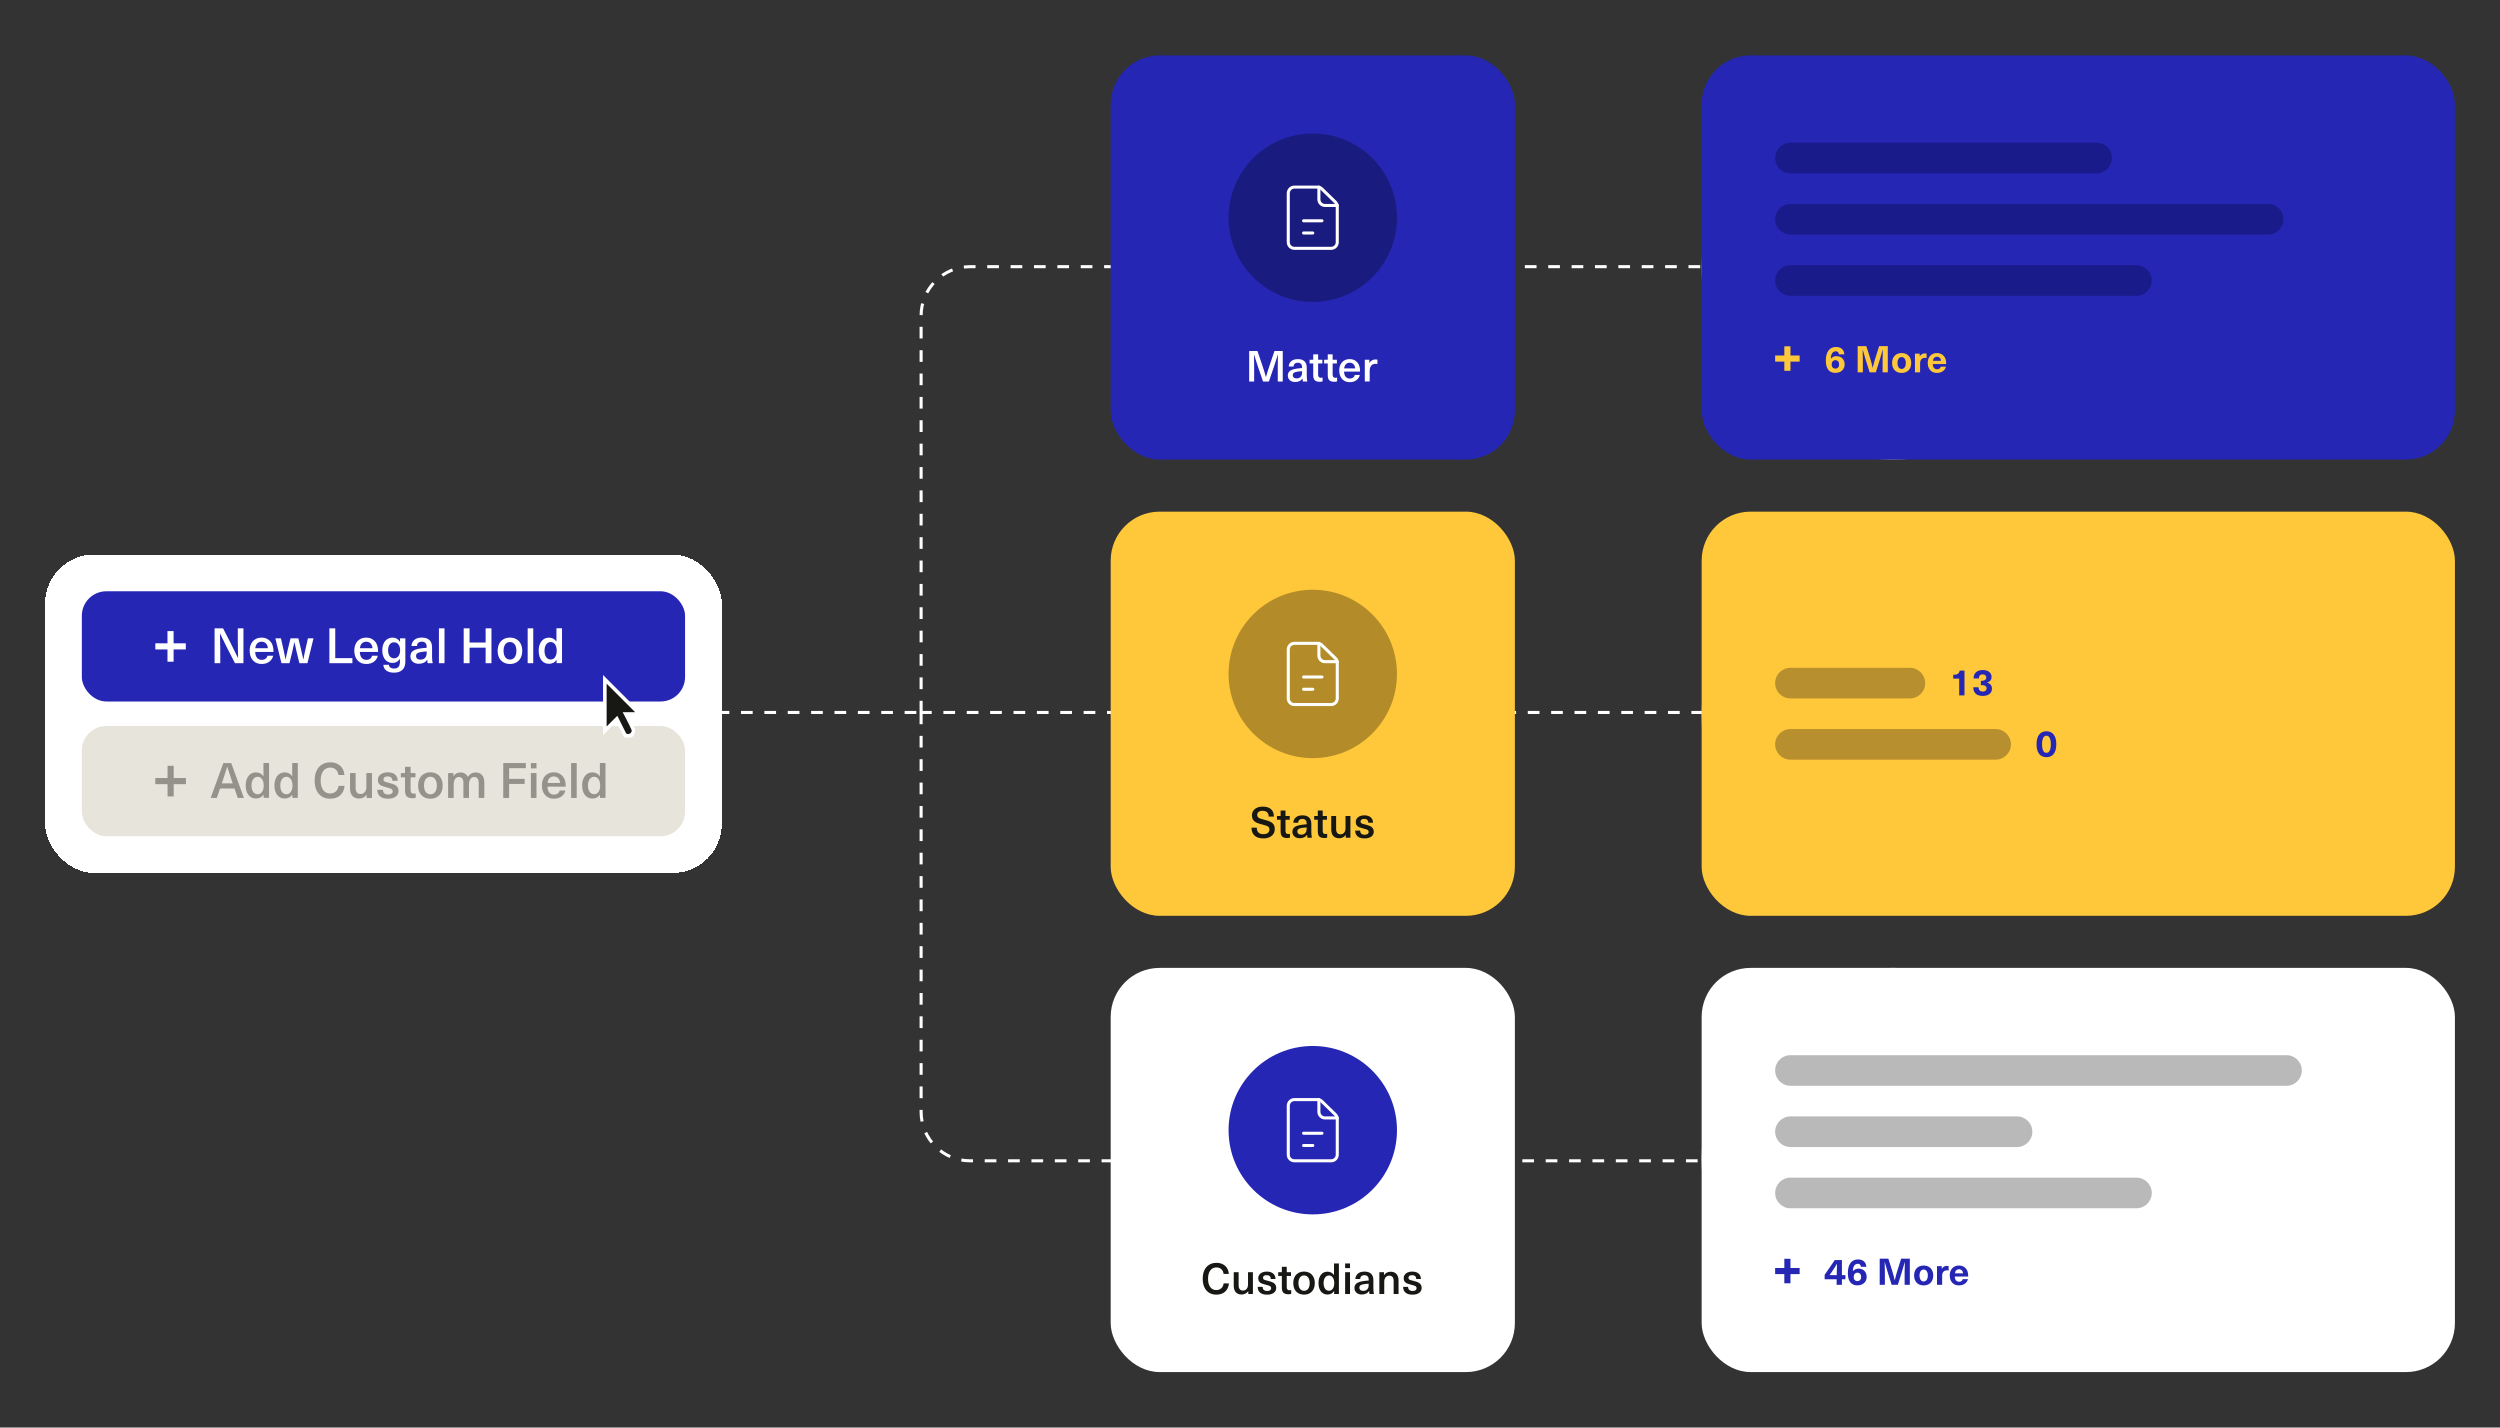 <?xml version="1.0" encoding="UTF-8"?>
<svg id="a" data-name="Layer_1" xmlns="http://www.w3.org/2000/svg" viewBox="0 0 1200 685.21">
  <rect x="0" y="0" width="1200" height="685.21" fill="#333333" stroke="none"/>
  <defs>
    <style>
      .b {
        stroke: #ffc83a;
      }

      .b, .c, .d, .e, .f, .g {
        fill: none;
      }

      .b, .c, .e, .f {
        stroke-width: 2.94px;
      }

      .h, .i, .j {
        fill: #171713;
      }

      .k, .i, .l {
        fill-rule: evenodd;
      }

      .k, .m {
        fill: #fff;
      }

      .c {
        stroke: #2526b3;
      }

      .n {
        fill: #4d3a20;
      }

      .n, .o, .p, .j {
        opacity: .4;
      }

      .n, .o, .j {
        isolation: isolate;
      }

      .l {
        fill: #cac6bc;
      }

      .q {
        fill: #e7e4db;
      }

      .d {
        stroke-linecap: round;
        stroke-linejoin: round;
      }

      .d, .e, .g {
        stroke: #fff;
      }

      .d, .g {
        stroke-width: 1.47px;
      }

      .r {
        fill: #ffc83a;
      }

      .f {
        stroke: #171713;
      }

      .o {
        fill: #0a0b4e;
      }

      .s {
        opacity: .6;
      }

      .t {
        opacity: .3;
      }

      .u {
        fill: #8b8b8b;
      }

      .v {
        fill: #2526b3;
      }

      .g {
        stroke-dasharray: 5.61 5.61;
      }
    </style>
  </defs>
  <path class="g" d="M333.24,341.99h108.9M862.36,341.99h-420.22M442.13,341.99v-190.46c0-12.99,10.53-23.52,23.52-23.52h396.71M442.13,341.99v191.68c0,12.99,10.53,23.52,23.52,23.52h396.71"/>
  <rect class="v" x="533.13" y="26.6" width="194.01" height="194.01" rx="23.52" ry="23.52"/>
  <path class="t" d="M630.13,64.08h0c22.32,0,40.42,18.1,40.42,40.42h0c0,22.32-18.1,40.42-40.42,40.42h0c-22.32,0-40.42-18.1-40.42-40.42h0c0-22.32,18.1-40.42,40.42-40.42h0Z"/>
  <path class="d" d="M618.37,92.74v23.52c0,.78.31,1.53.86,2.08s1.3.86,2.08.86h17.64c.78,0,1.53-.31,2.08-.86s.86-1.3.86-2.08v-17.13c0-.39-.08-.78-.23-1.14-.15-.36-.37-.69-.65-.96l-6.53-6.38c-.55-.54-1.29-.84-2.05-.84h-11.11c-.78,0-1.53.31-2.08.86s-.86,1.3-.86,2.08h-.01Z"/>
  <path class="d" d="M625.72,105.97h8.82"/>
  <path class="d" d="M625.72,111.84h4.41"/>
  <path class="d" d="M633.07,89.8v5.88c0,.78.31,1.53.86,2.08s1.3.86,2.08.86h5.88"/>
  <path class="m" d="M613.33,183.13v-7.37c0-2.06.03-3.91.08-5.56h-.04c-.48,1.6-1.07,3.44-1.77,5.51l-2.53,7.41h-2.82l-2.53-7.41c-.7-2.07-1.29-3.91-1.77-5.51h-.04c.05,1.65.08,3.5.08,5.56v7.37h-2.39v-14.65h3.97l2.37,6.98c.65,1.88,1.21,3.72,1.69,5.51h.04c.54-1.91,1.1-3.75,1.71-5.51l2.37-6.98h3.97v14.65h-2.39,0ZM622.94,172.37c1.4,0,2.46.34,3.19,1.03.74.69,1.11,1.71,1.11,3.07v3.91c0,1.13.09,2.04.27,2.76h-2.12c-.1-.42-.14-.91-.14-1.46h-.04c-.77,1.13-1.94,1.69-3.52,1.69-1.07,0-1.93-.29-2.57-.86-.65-.59-.97-1.34-.97-2.24s.3-1.6.91-2.14c.62-.53,1.65-.92,3.11-1.15.88-.15,1.82-.25,2.82-.31v-.41c0-.74-.19-1.28-.56-1.63-.36-.36-.85-.53-1.48-.53s-1.13.16-1.48.49c-.36.33-.55.78-.58,1.34h-2.3c.05-1.04.45-1.89,1.19-2.55.75-.66,1.81-.99,3.17-.99v-.02ZM624.98,178.17c-.89.06-1.69.14-2.41.27-.76.12-1.29.31-1.6.56-.3.25-.45.61-.45,1.09s.16.84.47,1.13c.33.27.79.41,1.38.41.37,0,.72-.05,1.05-.16.33-.12.61-.3.84-.53.27-.29.46-.59.56-.91.11-.33.16-.77.16-1.34v-.51h0ZM634.12,181.34c.3,0,.54-.03.72-.1v1.83c-.42.12-.86.19-1.32.19-1.11,0-1.92-.25-2.43-.74-.49-.51-.74-1.33-.74-2.47v-5.58h-1.75v-1.79h1.75v-2.61h2.35v2.61h2.04v1.79h-2.04v5.23c0,.59.11,1.02.33,1.28.22.25.58.37,1.09.37h0ZM641.09,181.34c.3,0,.54-.03.72-.1v1.83c-.42.12-.86.19-1.32.19-1.11,0-1.92-.25-2.43-.74-.49-.51-.74-1.33-.74-2.47v-5.58h-1.75v-1.79h1.75v-2.61h2.35v2.61h2.04v1.79h-2.04v5.23c0,.59.11,1.02.33,1.28.22.25.58.37,1.09.37h0ZM647.89,181.71c.66,0,1.19-.16,1.61-.47.43-.31.69-.73.8-1.26h2.41c-.21.99-.73,1.81-1.58,2.47-.85.66-1.93.99-3.23.99-1.04,0-1.95-.23-2.72-.7-.75-.48-1.34-1.14-1.75-2-.4-.85-.6-1.84-.6-2.96,0-1.03.2-1.95.6-2.78.4-.82.97-1.47,1.73-1.93.77-.47,1.67-.7,2.7-.7,1.18,0,2.18.32,3,.97.84.63,1.4,1.5,1.69,2.59.19.62.29,1.43.29,2.45h-7.68c.04,1.13.31,1.96.8,2.51.51.55,1.15.82,1.93.82h0ZM647.85,174.1c-.73,0-1.33.23-1.81.7-.47.47-.75,1.15-.84,2.04h5.29c-.08-.89-.36-1.57-.84-2.04-.47-.47-1.06-.7-1.79-.7h0ZM660.31,172.53c.27,0,.56.04.86.1v2.08c-.26-.05-.53-.08-.82-.08-.93,0-1.65.3-2.16.88-.49.58-.74,1.41-.74,2.49v5.12h-2.35v-10.45h2.18v1.54h.04c.7-1.12,1.69-1.69,2.98-1.69h.01Z"/>
  <rect class="r" x="533.13" y="245.59" width="194.01" height="194.01" rx="23.52" ry="23.52"/>
  <path class="t" d="M630.13,283.07h0c22.32,0,40.42,18.1,40.42,40.42h0c0,22.32-18.1,40.42-40.42,40.42h0c-22.32,0-40.42-18.1-40.42-40.42h0c0-22.32,18.1-40.42,40.42-40.42Z"/>
  <path class="d" d="M618.37,311.73v23.52c0,.78.31,1.53.86,2.08s1.3.86,2.08.86h17.64c.78,0,1.53-.31,2.08-.86s.86-1.3.86-2.08v-17.13c0-.39-.08-.78-.23-1.14-.15-.36-.37-.69-.65-.96l-6.53-6.38c-.55-.54-1.29-.84-2.05-.84h-11.11c-.78,0-1.53.31-2.08.86s-.86,1.3-.86,2.08h-.01Z"/>
  <path class="d" d="M625.72,324.96h8.82"/>
  <path class="d" d="M625.72,330.84h4.41"/>
  <path class="d" d="M633.07,308.79v5.88c0,.78.31,1.53.86,2.08s1.3.86,2.08.86h5.88"/>
  <path class="h" d="M606.07,387.17c1.77,0,3.11.41,4.01,1.23.92.81,1.38,2,1.38,3.58h-2.49c0-.92-.25-1.61-.76-2.08-.51-.48-1.23-.72-2.18-.72-.8,0-1.43.18-1.89.53-.45.34-.68.82-.68,1.42,0,.44.11.8.33,1.07.23.26.58.49,1.03.68.47.18,1.13.37,2,.58,1.12.27,2.03.56,2.72.86.7.29,1.26.72,1.69,1.3.44.58.66,1.35.66,2.33,0,.89-.23,1.68-.68,2.37-.45.67-1.1,1.19-1.93,1.56-.82.37-1.78.56-2.86.56-1.8,0-3.2-.44-4.2-1.32-1-.89-1.5-2.17-1.5-3.83h2.53c0,1.03.27,1.8.82,2.33.55.52,1.34.78,2.37.78.91,0,1.61-.2,2.12-.6.52-.4.78-.94.78-1.63,0-.48-.12-.86-.35-1.13s-.57-.49-1.01-.66c-.42-.16-1.08-.36-1.95-.58-1.15-.29-2.07-.58-2.76-.86-.69-.29-1.25-.71-1.69-1.28-.42-.58-.64-1.34-.64-2.3,0-.82.21-1.55.64-2.18.42-.64,1.02-1.14,1.79-1.48.78-.36,1.69-.54,2.72-.54h-.02ZM618.46,400.34c.3,0,.54-.03.72-.1v1.83c-.43.12-.86.19-1.32.19-1.11,0-1.92-.25-2.43-.74-.49-.51-.74-1.33-.74-2.47v-5.58h-1.75v-1.79h1.75v-2.61h2.35v2.61h2.04v1.79h-2.04v5.23c0,.59.11,1.02.33,1.28.22.25.58.37,1.09.37h0ZM625.14,391.36c1.4,0,2.46.34,3.19,1.03.74.69,1.11,1.71,1.11,3.07v3.91c0,1.13.09,2.04.27,2.76h-2.12c-.1-.42-.14-.91-.14-1.46h-.04c-.77,1.13-1.94,1.69-3.52,1.69-1.07,0-1.93-.29-2.57-.86-.65-.59-.97-1.34-.97-2.24s.3-1.61.91-2.14c.62-.53,1.65-.92,3.11-1.15.88-.15,1.82-.25,2.82-.31v-.41c0-.74-.19-1.28-.56-1.63-.36-.36-.85-.54-1.48-.54s-1.13.16-1.48.49c-.36.33-.55.78-.58,1.34h-2.3c.05-1.04.45-1.89,1.19-2.55.75-.66,1.81-.99,3.17-.99h-.01ZM627.18,397.17c-.89.06-1.69.14-2.41.27-.76.12-1.29.31-1.6.56-.3.25-.45.61-.45,1.09s.16.84.47,1.13c.33.27.79.41,1.38.41.37,0,.72-.05,1.05-.16.33-.12.61-.3.84-.54.27-.29.46-.59.56-.91.11-.33.16-.77.16-1.34v-.51h0ZM636.32,400.34c.3,0,.54-.03.72-.1v1.83c-.42.12-.86.19-1.32.19-1.11,0-1.92-.25-2.43-.74-.49-.51-.74-1.33-.74-2.47v-5.58h-1.75v-1.79h1.75v-2.61h2.35v2.61h2.04v1.79h-2.04v5.23c0,.59.11,1.02.33,1.28.22.25.58.37,1.09.37h0ZM642.8,402.37c-1.21,0-2.15-.36-2.82-1.09-.66-.73-.99-1.8-.99-3.21v-6.4h2.35v6.19c0,1.74.71,2.61,2.12,2.61.7,0,1.27-.26,1.71-.78.45-.52.68-1.26.68-2.22v-5.8h2.35v10.45h-2.22v-1.36h-.04c-.34.49-.78.88-1.32,1.17s-1.14.43-1.81.43h-.01ZM654.8,391.36c1.34,0,2.38.31,3.11.93.74.6,1.12,1.48,1.13,2.63h-2.26c0-.62-.17-1.08-.51-1.38-.34-.31-.84-.47-1.48-.47-.55,0-.97.11-1.28.33-.3.22-.45.52-.45.91,0,.29.07.52.23.7.16.16.4.3.7.41.3.1.78.23,1.44.39.91.23,1.61.45,2.1.66.51.19.94.51,1.3.97.37.44.56,1.04.56,1.81,0,.96-.4,1.74-1.19,2.33-.8.58-1.86.86-3.19.86-1.43,0-2.54-.31-3.33-.95-.78-.64-1.18-1.58-1.19-2.8h2.39c0,.65.19,1.14.56,1.48.38.34.93.51,1.63.51.59,0,1.05-.12,1.38-.35.34-.23.51-.55.51-.95,0-.34-.09-.61-.27-.8-.18-.21-.44-.36-.78-.47-.33-.12-.86-.27-1.58-.45-.81-.21-1.45-.4-1.91-.58-.45-.18-.84-.47-1.17-.88s-.49-.98-.49-1.71c0-.62.17-1.16.51-1.63.34-.48.82-.85,1.44-1.11s1.33-.39,2.14-.39h-.05Z"/>
  <rect class="m" x="533.13" y="464.59" width="194.01" height="194.01" rx="23.52" ry="23.52"/>
  <path class="v" d="M630.13,502.07h0c22.32,0,40.42,18.1,40.42,40.42h0c0,22.32-18.1,40.42-40.42,40.42h0c-22.32,0-40.42-18.1-40.42-40.42h0c0-22.32,18.1-40.42,40.42-40.42Z"/>
  <path class="d" d="M618.37,530.73v23.52c0,.78.31,1.53.86,2.08s1.3.86,2.08.86h17.64c.78,0,1.53-.31,2.08-.86s.86-1.3.86-2.08v-17.13c0-.39-.08-.78-.23-1.14-.15-.36-.37-.69-.65-.96l-6.53-6.38c-.55-.54-1.29-.84-2.05-.84h-11.11c-.78,0-1.53.31-2.08.86s-.86,1.3-.86,2.08h-.01Z"/>
  <path class="d" d="M625.72,543.96h8.82"/>
  <path class="d" d="M625.72,549.84h4.41"/>
  <path class="d" d="M633.07,527.79v5.88c0,.78.31,1.53.86,2.08s1.3.86,2.08.86h5.88"/>
  <path class="h" d="M583.87,606.16c1.17,0,2.19.23,3.07.68.89.45,1.58,1.08,2.06,1.89.49.8.77,1.72.82,2.76h-2.49c-.11-.97-.47-1.73-1.09-2.28-.6-.56-1.39-.84-2.37-.84-1.25,0-2.23.49-2.94,1.46-.71.96-1.07,2.28-1.07,3.97s.35,3.02,1.05,3.99c.71.96,1.68,1.44,2.9,1.44.97,0,1.77-.28,2.39-.84.63-.56,1.02-1.34,1.15-2.35h2.53c-.15,1.69-.76,3.01-1.83,3.97-1.07.95-2.48,1.42-4.24,1.42-1.33,0-2.49-.31-3.48-.93-.97-.62-1.72-1.49-2.24-2.63-.52-1.15-.78-2.51-.78-4.07s.26-2.91.78-4.05c.53-1.15,1.3-2.04,2.28-2.65s2.15-.93,3.5-.93h0ZM596,621.37c-1.21,0-2.15-.36-2.82-1.09-.66-.73-.99-1.8-.99-3.21v-6.4h2.35v6.19c0,1.74.71,2.61,2.12,2.61.7,0,1.27-.26,1.71-.78.45-.52.68-1.26.68-2.22v-5.8h2.35v10.45h-2.22v-1.36h-.04c-.34.49-.78.88-1.32,1.17-.53.29-1.14.43-1.81.43h-.01ZM607.99,610.36c1.34,0,2.38.31,3.11.93.74.6,1.12,1.48,1.13,2.63h-2.26c0-.62-.17-1.08-.51-1.38-.34-.31-.84-.47-1.48-.47-.55,0-.97.11-1.28.33-.3.22-.45.52-.45.91,0,.29.07.52.23.7.16.16.4.3.7.41.3.1.78.23,1.44.39.91.23,1.61.45,2.1.66.51.19.94.51,1.3.97.37.44.56,1.04.56,1.81,0,.96-.4,1.74-1.19,2.33-.8.58-1.86.86-3.19.86-1.43,0-2.54-.31-3.33-.95-.78-.64-1.18-1.58-1.19-2.8h2.39c0,.65.19,1.14.56,1.48.38.34.93.51,1.63.51.59,0,1.05-.12,1.38-.35.34-.23.51-.55.51-.95,0-.34-.09-.61-.27-.8-.18-.21-.44-.36-.78-.47-.33-.12-.86-.27-1.58-.45-.81-.21-1.45-.4-1.91-.58-.45-.18-.84-.47-1.17-.88s-.49-.98-.49-1.71c0-.62.17-1.16.51-1.63.34-.48.82-.85,1.44-1.11s1.33-.39,2.14-.39h-.05ZM619.06,619.33c.3,0,.54-.03.72-.1v1.83c-.42.12-.86.19-1.32.19-1.11,0-1.92-.25-2.43-.74-.49-.51-.74-1.33-.74-2.47v-5.58h-1.75v-1.79h1.75v-2.61h2.35v2.61h2.04v1.79h-2.04v5.23c0,.59.11,1.02.33,1.28.22.25.58.37,1.09.37h0ZM625.95,610.36c1.04,0,1.95.23,2.72.68.78.45,1.38,1.1,1.79,1.93.43.82.64,1.8.64,2.92s-.21,2.11-.64,2.94c-.41.82-1.01,1.46-1.79,1.91-.77.45-1.67.68-2.72.68s-1.95-.23-2.74-.68c-.78-.45-1.38-1.09-1.81-1.91-.41-.84-.62-1.82-.62-2.94s.21-2.1.62-2.92c.43-.84,1.03-1.48,1.81-1.93.78-.45,1.69-.68,2.74-.68ZM625.95,612.21c-.84,0-1.49.33-1.98.99-.48.66-.72,1.56-.72,2.7s.24,2.04.72,2.7c.48.66,1.14.99,1.98.99s1.5-.33,1.98-.99.72-1.56.72-2.7-.24-2.04-.72-2.7c-.48-.66-1.14-.99-1.98-.99ZM640.38,621.12v-1.44h-.04c-.3.54-.73.95-1.3,1.26-.55.29-1.15.43-1.81.43-.88,0-1.65-.22-2.3-.66-.66-.45-1.17-1.09-1.52-1.91-.36-.84-.54-1.8-.54-2.9s.18-2.06.54-2.88c.36-.84.86-1.48,1.5-1.93.66-.45,1.43-.68,2.3-.68.66,0,1.26.14,1.79.43.55.29.97.69,1.28,1.19h.04v-5.56h2.35v14.65h-2.29ZM637.91,612.23c-.8,0-1.43.34-1.89,1.01-.47.66-.7,1.54-.7,2.65s.23,2,.7,2.68c.47.66,1.1.99,1.89.99s1.38-.33,1.83-.99c.47-.66.7-1.55.7-2.68s-.23-2.03-.7-2.68c-.45-.66-1.06-.99-1.83-.99h0ZM645.66,621.12v-10.45h2.35v10.45h-2.35ZM645.66,608.71v-2.24h2.35v2.24h-2.35ZM654.92,610.36c1.4,0,2.46.34,3.19,1.03.74.69,1.11,1.71,1.11,3.07v3.91c0,1.13.09,2.04.27,2.76h-2.12c-.1-.42-.14-.91-.14-1.46h-.04c-.77,1.13-1.94,1.69-3.52,1.69-1.07,0-1.93-.29-2.57-.86-.65-.59-.97-1.34-.97-2.24s.3-1.61.91-2.14c.62-.53,1.65-.92,3.11-1.15.88-.15,1.82-.25,2.82-.31v-.41c0-.74-.19-1.28-.56-1.63-.36-.36-.85-.54-1.48-.54s-1.13.16-1.48.49c-.36.33-.55.78-.58,1.34h-2.3c.05-1.04.45-1.89,1.19-2.55.75-.66,1.81-.99,3.17-.99h-.01ZM656.96,616.16c-.89.06-1.69.14-2.41.27-.76.12-1.29.31-1.61.56-.3.25-.45.61-.45,1.09s.16.84.47,1.13c.33.27.79.41,1.38.41.37,0,.72-.05,1.05-.16.33-.12.61-.3.84-.54.27-.29.46-.59.56-.91.11-.33.16-.77.16-1.34v-.51h.01ZM667.49,610.42c1.21,0,2.14.36,2.8,1.09.67.73,1.01,1.8,1.01,3.21v6.4h-2.35v-6.19c0-1.74-.71-2.61-2.12-2.61-.7,0-1.28.26-1.73.78-.44.52-.66,1.26-.66,2.22v5.8h-2.35v-10.45h2.22v1.36h.04c.34-.49.78-.88,1.32-1.17s1.14-.43,1.81-.43h0ZM677.8,610.36c1.34,0,2.38.31,3.11.93.74.6,1.12,1.48,1.13,2.63h-2.26c0-.62-.17-1.08-.51-1.38-.34-.31-.84-.47-1.48-.47-.55,0-.97.11-1.28.33-.3.22-.45.52-.45.91,0,.29.07.52.23.7.16.16.4.3.7.41.3.1.78.23,1.44.39.91.23,1.61.45,2.1.66.51.19.94.51,1.3.97.37.44.56,1.04.56,1.81,0,.96-.4,1.74-1.19,2.33-.8.58-1.86.86-3.19.86-1.43,0-2.54-.31-3.33-.95-.78-.64-1.18-1.58-1.19-2.8h2.39c0,.65.19,1.14.56,1.48.38.34.93.51,1.63.51.59,0,1.05-.12,1.38-.35.34-.23.51-.55.51-.95,0-.34-.09-.61-.27-.8-.18-.21-.44-.36-.78-.47-.33-.12-.86-.27-1.58-.45-.81-.21-1.45-.4-1.91-.58-.45-.18-.84-.47-1.17-.88s-.49-.98-.49-1.71c0-.62.17-1.16.51-1.63.34-.48.82-.85,1.44-1.11s1.33-.39,2.14-.39h-.05Z"/>
  <path class="l" d="M908.65,220.61c50.73,0,91.86-41.13,91.86-91.86s-41.13-91.86-91.86-91.86-91.86,41.13-91.86,91.86,41.13,91.86,91.86,91.86ZM908.65,161.82c18.26,0,33.07-14.81,33.07-33.07s-14.81-33.07-33.07-33.07-33.07,14.81-33.07,33.07,14.81,33.07,33.07,33.07Z"/>
  <circle class="r" cx="908.65" cy="343.33" r="91.86"/>
  <path class="k" d="M908.65,648.31c50.73,0,91.86-41.13,91.86-91.86s-41.13-91.86-91.86-91.86-91.86,41.13-91.86,91.86,41.13,91.86,91.86,91.86ZM908.65,589.52c18.26,0,33.07-14.81,33.07-33.07s-14.81-33.07-33.07-33.07-33.07,14.81-33.07,33.07,14.81,33.07,33.07,33.07Z"/>
  <g>
    <rect class="m" x="21.64" y="266.17" width="324.82" height="152.86" rx="23.52" ry="23.52" shape-rendering="crispEdges"/>
    <rect class="v" x="39.28" y="283.81" width="289.55" height="52.91" rx="11.76" ry="11.76"/>
    <path class="e" d="M81.86,302.92v14.7"/>
    <path class="e" d="M89.18,310.26h-14.62"/>
    <path class="m" d="M112.81,318.35l-3.62-7.01c-1.27-2.48-2.45-4.88-3.55-7.2h-.05c.09,2.54.14,5.08.14,7.62v6.58h-2.73v-16.74h4.07l3.6,7.01c1.27,2.48,2.45,4.88,3.55,7.2h.05c-.08-2.82-.12-5.36-.12-7.62v-6.58h2.7v16.74h-4.04,0ZM125.62,316.73c.75,0,1.36-.18,1.83-.54.49-.36.79-.84.92-1.43h2.75c-.24,1.13-.84,2.07-1.81,2.82s-2.2,1.13-3.69,1.13c-1.19,0-2.23-.27-3.1-.8-.86-.55-1.53-1.31-2-2.28-.45-.97-.68-2.1-.68-3.39,0-1.18.23-2.23.68-3.17s1.11-1.68,1.98-2.21c.88-.53,1.9-.8,3.08-.8,1.35,0,2.49.37,3.43,1.11.96.72,1.6,1.71,1.93,2.96.22.71.33,1.64.33,2.8h-8.77c.05,1.29.35,2.24.92,2.87.58.63,1.32.94,2.21.94h0ZM125.57,308.02c-.83,0-1.52.27-2.07.8-.53.53-.85,1.31-.96,2.33h6.04c-.09-1.02-.41-1.79-.96-2.33-.53-.53-1.21-.8-2.05-.8ZM143.72,318.35l-1.22-4.94c-.38-1.52-.76-3.24-1.15-5.15h-.05c-.39,1.91-.78,3.63-1.15,5.15l-1.22,4.94h-3.83l-2.92-11.95h2.68l1.08,4.8c.44,1.88.8,3.65,1.08,5.29h.05c.3-1.46.69-3.19,1.18-5.2l1.2-4.89h3.76l1.2,4.89c.49,2.01.88,3.74,1.18,5.2h.05c.28-1.65.64-3.41,1.08-5.29l1.08-4.8h2.68l-2.92,11.95h-3.84ZM169.15,315.9v2.45h-11.05v-16.74h2.82v14.3h8.23ZM175.84,316.73c.75,0,1.36-.18,1.83-.54.49-.36.79-.84.92-1.43h2.75c-.24,1.13-.84,2.07-1.81,2.82s-2.2,1.13-3.69,1.13c-1.19,0-2.23-.27-3.1-.8-.86-.55-1.53-1.31-2-2.28-.45-.97-.68-2.1-.68-3.39,0-1.18.23-2.23.68-3.17s1.11-1.68,1.98-2.21c.88-.53,1.9-.8,3.08-.8,1.35,0,2.49.37,3.43,1.11.96.72,1.6,1.71,1.93,2.96.22.71.33,1.64.33,2.8h-8.77c.05,1.29.35,2.24.92,2.87.58.63,1.32.94,2.21.94h0ZM175.8,308.02c-.83,0-1.52.27-2.07.8-.53.53-.85,1.31-.96,2.33h6.04c-.09-1.02-.42-1.79-.96-2.33-.53-.53-1.22-.8-2.05-.8h0ZM188.5,306.07c.74,0,1.39.16,1.95.49.56.31,1.07.82,1.53,1.51h.05v-1.67h2.54v11.19c0,1.76-.48,3.07-1.43,3.95-.94.89-2.27,1.34-4,1.34-1.58,0-2.82-.34-3.72-1.01-.88-.66-1.35-1.58-1.41-2.77h2.68c.03.58.27,1.03.71,1.34s1.03.47,1.79.47c.92,0,1.61-.27,2.07-.8.47-.53.71-1.4.71-2.61v-1.18h-.05c-.44.64-.94,1.12-1.51,1.43-.56.3-1.22.45-1.95.45-1,0-1.88-.24-2.63-.73-.74-.5-1.31-1.21-1.72-2.12-.41-.92-.61-2-.61-3.22s.2-2.29.61-3.2c.41-.92.99-1.63,1.74-2.12.77-.5,1.65-.75,2.66-.75h-.01ZM189.11,308.31c-.86,0-1.55.35-2.07,1.03-.5.69-.75,1.62-.75,2.8s.25,2.12.75,2.82c.52.69,1.21,1.03,2.07,1.03.91,0,1.62-.34,2.14-1.03.53-.71.8-1.65.8-2.82s-.27-2.11-.8-2.8c-.52-.69-1.23-1.03-2.14-1.03ZM202.47,306.05c1.6,0,2.81.39,3.65,1.18.85.78,1.27,1.95,1.27,3.5v4.47c0,1.29.1,2.34.31,3.15h-2.42c-.11-.49-.16-1.04-.16-1.67h-.05c-.88,1.29-2.22,1.93-4.02,1.93-1.22,0-2.2-.33-2.94-.99-.74-.67-1.11-1.53-1.11-2.56s.35-1.83,1.03-2.45c.71-.61,1.89-1.05,3.55-1.32,1-.17,2.08-.29,3.22-.35v-.47c0-.85-.21-1.47-.63-1.86-.41-.41-.97-.61-1.69-.61s-1.28.19-1.69.56c-.41.38-.63.89-.66,1.53h-2.63c.06-1.19.52-2.16,1.36-2.92.86-.75,2.07-1.13,3.62-1.13h0ZM204.8,312.68c-1.02.06-1.94.16-2.75.31-.86.14-1.47.35-1.83.63-.34.28-.52.7-.52,1.25s.18.96.54,1.29c.38.31.9.47,1.58.47.42,0,.82-.06,1.2-.19.38-.14.7-.34.96-.61.31-.33.53-.67.63-1.03.13-.38.19-.88.19-1.53v-.59h0ZM210.68,318.35v-16.74h2.68v16.74h-2.68ZM233.1,318.35v-7.48h-7.71v7.48h-2.82v-16.74h2.82v6.82h7.71v-6.82h2.8v16.74h-2.8ZM244.79,306.05c1.19,0,2.23.26,3.1.78.89.52,1.58,1.26,2.05,2.21.49.94.73,2.05.73,3.34s-.24,2.41-.73,3.36c-.47.94-1.15,1.67-2.05,2.19-.88.52-1.91.78-3.1.78s-2.23-.26-3.13-.78c-.89-.52-1.58-1.25-2.07-2.19-.47-.96-.71-2.08-.71-3.36s.24-2.4.71-3.34c.49-.96,1.18-1.69,2.07-2.21.89-.52,1.94-.78,3.13-.78ZM244.79,308.17c-.96,0-1.71.38-2.26,1.13-.55.75-.82,1.78-.82,3.08s.27,2.33.82,3.08,1.3,1.13,2.26,1.13,1.71-.38,2.26-1.13c.55-.75.82-1.78.82-3.08s-.27-2.33-.82-3.08-1.3-1.13-2.26-1.13ZM253.28,318.35v-16.74h2.68v16.74h-2.68ZM267.15,318.35v-1.65h-.05c-.35.61-.84,1.09-1.48,1.43-.63.33-1.32.49-2.07.49-1,0-1.88-.25-2.63-.75-.75-.52-1.33-1.25-1.74-2.19-.41-.96-.61-2.06-.61-3.32s.2-2.35.61-3.29c.41-.96.98-1.69,1.72-2.21.75-.52,1.63-.78,2.63-.78.75,0,1.43.16,2.05.49.63.33,1.11.78,1.46,1.36h.05v-6.35h2.68v16.74h-2.61v.03ZM264.33,308.19c-.91,0-1.63.39-2.16,1.15-.53.75-.8,1.76-.8,3.03s.27,2.29.8,3.06c.53.75,1.25,1.13,2.16,1.13s1.58-.38,2.09-1.13c.53-.75.8-1.77.8-3.06s-.27-2.32-.8-3.06c-.52-.75-1.22-1.13-2.09-1.13h0Z"/>
    <rect class="q" x="39.28" y="348.48" width="289.55" height="52.91" rx="11.76" ry="11.76"/>
    <g class="p">
      <path class="f" d="M81.9,367.59v14.7"/>
      <path class="f" d="M89.25,374.93h-14.7"/>
    </g>
    <path class="j" d="M105.62,378.48l-1.55,4.54h-2.96l6.09-16.74h3.79l6.09,16.74h-2.96l-1.55-4.54h-6.95ZM111.26,374.72c-.94-2.79-1.66-5.01-2.16-6.66h-.05c-.83,2.71-1.54,4.93-2.14,6.66l-.45,1.32h5.24l-.45-1.32h.01ZM126.52,383.02v-1.65h-.05c-.34.61-.84,1.09-1.48,1.43-.63.33-1.32.49-2.07.49-1,0-1.88-.25-2.63-.75-.75-.52-1.33-1.25-1.74-2.19-.41-.96-.61-2.06-.61-3.32s.2-2.35.61-3.29c.41-.96.98-1.69,1.72-2.21.75-.52,1.63-.78,2.63-.78.75,0,1.43.16,2.05.49.63.33,1.11.78,1.46,1.36h.05v-6.35h2.68v16.74h-2.61v.03ZM123.69,372.86c-.91,0-1.63.39-2.16,1.15-.53.75-.8,1.76-.8,3.03s.27,2.29.8,3.06c.53.75,1.25,1.13,2.16,1.13s1.58-.38,2.09-1.13c.53-.75.8-1.77.8-3.06s-.27-2.32-.8-3.06c-.52-.75-1.21-1.13-2.09-1.13h0ZM140.32,383.02v-1.65h-.05c-.35.61-.84,1.09-1.48,1.43-.63.33-1.32.49-2.07.49-1,0-1.88-.25-2.63-.75-.75-.52-1.33-1.25-1.74-2.19-.41-.96-.61-2.06-.61-3.32s.2-2.35.61-3.29c.41-.96.98-1.69,1.72-2.21.75-.52,1.63-.78,2.63-.78.75,0,1.43.16,2.05.49.63.33,1.11.78,1.46,1.36h.05v-6.35h2.68v16.74h-2.61v.03ZM137.5,372.86c-.91,0-1.63.39-2.16,1.15-.53.75-.8,1.76-.8,3.03s.27,2.29.8,3.06c.53.75,1.25,1.13,2.16,1.13s1.58-.38,2.09-1.13c.53-.75.8-1.77.8-3.06s-.27-2.32-.8-3.06c-.52-.75-1.22-1.13-2.09-1.13h0ZM158.51,365.92c1.33,0,2.5.26,3.5.78,1.02.52,1.8,1.24,2.35,2.16.56.91.88,1.96.94,3.15h-2.85c-.12-1.11-.54-1.98-1.25-2.61-.69-.64-1.59-.96-2.7-.96-1.43,0-2.55.56-3.36,1.67-.82,1.1-1.22,2.61-1.22,4.54s.4,3.45,1.2,4.56c.82,1.1,1.92,1.65,3.32,1.65,1.11,0,2.02-.32,2.73-.96.72-.64,1.16-1.54,1.32-2.68h2.89c-.17,1.93-.87,3.44-2.09,4.54-1.22,1.08-2.84,1.62-4.84,1.62-1.52,0-2.85-.35-3.97-1.06-1.11-.71-1.97-1.71-2.56-3.01-.6-1.32-.89-2.87-.89-4.66s.3-3.33.89-4.63c.61-1.32,1.48-2.33,2.61-3.03,1.13-.71,2.46-1.06,4-1.06h-.02ZM172.37,383.3c-1.38,0-2.45-.41-3.22-1.25-.75-.83-1.13-2.05-1.13-3.67v-7.31h2.68v7.08c0,1.99.81,2.99,2.42,2.99.8,0,1.45-.3,1.95-.89.52-.6.78-1.44.78-2.54v-6.63h2.68v11.95h-2.54v-1.55h-.05c-.39.56-.89,1.01-1.51,1.34s-1.3.49-2.07.49h.01ZM186.07,370.72c1.54,0,2.72.35,3.55,1.06.85.69,1.28,1.69,1.29,3.01h-2.59c0-.71-.2-1.23-.59-1.58-.39-.36-.96-.54-1.69-.54-.63,0-1.11.13-1.46.38-.34.25-.52.6-.52,1.03,0,.33.09.6.26.8.19.19.46.35.8.47.35.11.89.26,1.65.45,1.03.27,1.83.52,2.4.75.58.22,1.07.59,1.48,1.11.42.5.63,1.19.63,2.07,0,1.1-.45,1.98-1.36,2.66-.91.66-2.12.99-3.65.99-1.63,0-2.9-.36-3.81-1.08-.89-.74-1.35-1.8-1.36-3.2h2.73c0,.74.21,1.3.63,1.69.44.39,1.06.59,1.86.59.67,0,1.2-.13,1.58-.4.39-.27.59-.63.59-1.08,0-.39-.1-.7-.31-.92-.2-.24-.5-.41-.89-.54-.38-.14-.98-.31-1.81-.52-.92-.24-1.65-.45-2.19-.66-.52-.2-.96-.54-1.34-1.01-.38-.47-.56-1.12-.56-1.95,0-.71.2-1.32.59-1.86.39-.55.94-.97,1.65-1.27.71-.3,1.52-.45,2.45-.45h0ZM198.72,380.97c.35,0,.62-.04.82-.12v2.09c-.49.14-.99.21-1.51.21-1.27,0-2.19-.28-2.77-.85-.56-.58-.85-1.52-.85-2.82v-6.37h-2v-2.05h2v-2.99h2.68v2.99h2.33v2.05h-2.33v5.97c0,.67.12,1.16.38,1.46.25.28.67.42,1.25.42h0ZM206.6,370.72c1.19,0,2.23.26,3.1.78.89.52,1.58,1.26,2.05,2.21.49.94.73,2.05.73,3.34s-.24,2.41-.73,3.36c-.47.94-1.15,1.67-2.05,2.19-.88.52-1.91.78-3.1.78s-2.23-.26-3.13-.78c-.89-.52-1.58-1.25-2.07-2.19-.47-.96-.71-2.08-.71-3.36s.24-2.4.71-3.34c.49-.96,1.18-1.69,2.07-2.21.89-.52,1.94-.78,3.13-.78ZM206.6,372.84c-.96,0-1.71.38-2.26,1.13-.55.75-.82,1.78-.82,3.08s.27,2.33.82,3.08,1.3,1.13,2.26,1.13,1.71-.38,2.26-1.13c.55-.75.82-1.78.82-3.08s-.27-2.33-.82-3.08-1.3-1.13-2.26-1.13ZM228.38,370.79c1.29,0,2.29.42,3.01,1.25s1.08,2.04,1.08,3.62v7.36h-2.68v-7.1c0-1.98-.72-2.96-2.16-2.96-.78,0-1.4.32-1.86.96-.44.63-.66,1.51-.66,2.66v6.44h-2.68v-7.38c0-.85-.19-1.51-.56-1.98-.36-.47-.89-.71-1.58-.71-.8,0-1.42.32-1.86.96s-.66,1.54-.66,2.7v6.4h-2.68v-11.95h2.56v1.43h.05c.42-.58.9-1.01,1.43-1.29.55-.28,1.18-.42,1.88-.42.83,0,1.55.19,2.16.56.61.36,1.07.89,1.36,1.6.45-.71.99-1.24,1.6-1.6.61-.38,1.36-.56,2.23-.56h.02ZM244.38,368.72v5.15h7.45v2.42h-7.45v6.73h-2.82v-16.74h10.84v2.45h-8.02,0ZM254.83,383.02v-11.95h2.68v11.95h-2.68ZM254.83,368.84v-2.56h2.68v2.56h-2.68ZM265.9,381.4c.75,0,1.36-.18,1.83-.54.49-.36.79-.84.92-1.43h2.75c-.24,1.13-.84,2.07-1.81,2.82s-2.2,1.13-3.69,1.13c-1.19,0-2.23-.27-3.1-.8-.86-.55-1.53-1.31-2-2.28-.46-.97-.68-2.1-.68-3.39,0-1.18.23-2.23.68-3.17.45-.94,1.11-1.68,1.98-2.21.88-.53,1.9-.8,3.08-.8,1.35,0,2.49.37,3.43,1.11.96.72,1.6,1.71,1.93,2.96.22.71.33,1.64.33,2.8h-8.77c.05,1.29.35,2.24.92,2.87.58.63,1.32.94,2.21.94h0ZM265.85,372.69c-.83,0-1.52.27-2.07.8-.53.53-.86,1.31-.96,2.33h6.04c-.09-1.02-.42-1.79-.96-2.33-.53-.53-1.22-.8-2.05-.8h0ZM274.14,383.02v-16.74h2.68v16.74h-2.68ZM288.01,383.02v-1.65h-.05c-.34.61-.84,1.09-1.48,1.43-.63.33-1.32.49-2.07.49-1,0-1.88-.25-2.63-.75-.75-.52-1.33-1.25-1.74-2.19-.41-.96-.61-2.06-.61-3.32s.2-2.35.61-3.29c.41-.96.98-1.69,1.72-2.21.75-.52,1.63-.78,2.63-.78.75,0,1.43.16,2.05.49.63.33,1.11.78,1.46,1.36h.05v-6.35h2.68v16.74h-2.61v.03ZM285.19,372.86c-.91,0-1.63.39-2.16,1.15-.53.75-.8,1.76-.8,3.03s.27,2.29.8,3.06c.53.75,1.26,1.13,2.16,1.13s1.58-.38,2.09-1.13c.53-.75.8-1.77.8-3.06s-.27-2.32-.8-3.06c-.52-.75-1.21-1.13-2.09-1.13h0Z"/>
    <g>
      <path class="m" d="M304.76,349.77c.3.72.01,3.46-1.58,4.09s-3.63,0-3.63,0l-3.7-7.39-6.39,6.39v-28.86l19.57,19.57h-7.29c.36.69,2.64,5.28,3.02,6.2h0Z"/>
      <path class="i" d="M291.18,328.14v20.58l5.14-5.14,4.29,8.57s1.16.37,1.71,0c.56-.37,1.11-1.12.86-1.72-1.18-2.83-4.29-8.57-4.29-8.57h6l-13.72-13.72h.01Z"/>
    </g>
  </g>
  <rect class="v" x="816.79" y="26.6" width="361.57" height="194.01" rx="23.52" ry="23.52"/>
  <path class="o" d="M859.42,68.49h146.98c4.06,0,7.35,3.29,7.35,7.35h0c0,4.06-3.29,7.35-7.35,7.35h-146.98c-4.06,0-7.35-3.29-7.35-7.35h0c0-4.06,3.29-7.35,7.35-7.35Z"/>
  <path class="o" d="M859.42,97.88h229.29c4.06,0,7.35,3.29,7.35,7.35h0c0,4.06-3.29,7.35-7.35,7.35h-229.29c-4.06,0-7.35-3.29-7.35-7.35h0c0-4.06,3.29-7.35,7.35-7.35Z"/>
  <path class="o" d="M859.42,127.28h166.08c4.06,0,7.35,3.29,7.35,7.35h0c0,4.06-3.29,7.35-7.35,7.35h-166.08c-4.06,0-7.35-3.29-7.35-7.35h0c0-4.06,3.29-7.35,7.35-7.35Z"/>
  <path class="b" d="M857.95,166.23v11.76"/>
  <path class="b" d="M863.83,172.11h-11.76"/>
  <path class="r" d="M881.3,166.55c1.18,0,2.12.31,2.82.93.71.62,1.09,1.49,1.15,2.59h-2.58c-.06-.47-.22-.83-.49-1.08-.26-.25-.61-.37-1.04-.37-.68,0-1.24.29-1.68.88-.42.58-.65,1.47-.69,2.68h.04c.69-.82,1.6-1.23,2.72-1.23.76,0,1.44.16,2.03.49s1.04.79,1.36,1.38c.33.59.49,1.26.49,2.01,0,.82-.19,1.55-.56,2.19-.38.62-.91,1.11-1.59,1.46-.67.34-1.44.51-2.31.51-1.47,0-2.6-.49-3.39-1.48s-1.18-2.45-1.18-4.39c0-2.1.42-3.73,1.27-4.87.86-1.14,2.07-1.71,3.63-1.71h0ZM881,172.88c-.54,0-.98.19-1.31.58-.33.38-.49.88-.49,1.52,0,.59.16,1.06.48,1.41s.75.53,1.29.53.99-.18,1.32-.53c.33-.36.49-.85.49-1.46s-.16-1.12-.49-1.48c-.32-.38-.75-.56-1.29-.56h0ZM903.65,178.72v-6.24c0-1.58.04-3.15.11-4.71h-.04c-.39,1.48-.83,3.02-1.34,4.62l-1.99,6.33h-2.96l-1.99-6.33c-.51-1.6-.95-3.14-1.34-4.62h-.04c.07,1.56.11,3.13.11,4.71v6.24h-2.49v-12.56h4.16l1.82,5.77c.49,1.58.91,3.12,1.23,4.62h.04c.33-1.51.74-3.05,1.23-4.62l1.82-5.77h4.16v12.56h-2.49,0ZM912.79,169.48c.93,0,1.73.19,2.42.58.69.39,1.23.94,1.61,1.66s.56,1.56.56,2.52-.19,1.8-.56,2.52c-.38.72-.91,1.27-1.61,1.66-.68.39-1.49.58-2.42.58s-1.74-.19-2.43-.58c-.68-.39-1.21-.94-1.59-1.66s-.56-1.56-.56-2.52.19-1.8.56-2.52c.38-.72.91-1.27,1.59-1.66.69-.39,1.51-.58,2.43-.58ZM912.79,171.38c-.61,0-1.1.26-1.46.78-.35.52-.53,1.21-.53,2.08s.18,1.56.53,2.08c.36.52.85.78,1.46.78s1.09-.26,1.45-.78.55-1.21.55-2.08-.18-1.56-.55-2.08c-.35-.52-.83-.78-1.45-.78ZM923.95,169.62c.29,0,.56.04.81.11v2.13c-.32-.06-.58-.09-.78-.09-.75,0-1.33.24-1.73.71-.4.46-.6,1.13-.6,2.01v4.23h-2.47v-8.96h2.28v1.27h.04c.29-.48.64-.83,1.04-1.06.41-.24.88-.35,1.41-.35ZM929.77,177.26c.48,0,.88-.11,1.2-.34.32-.24.51-.54.56-.92h2.52c-.12.55-.37,1.06-.76,1.52-.38.46-.87.82-1.48,1.09-.6.26-1.28.39-2.05.39-.93,0-1.73-.2-2.4-.6-.67-.41-1.18-.98-1.53-1.71s-.53-1.57-.53-2.52c0-.89.18-1.69.53-2.4.35-.71.86-1.26,1.53-1.68.67-.41,1.46-.62,2.38-.62,1.02,0,1.9.27,2.63.81.73.53,1.23,1.25,1.52,2.17.19.6.28,1.36.28,2.29h-6.44c.04.87.24,1.51.6,1.9.38.4.85.6,1.43.6v.02ZM929.75,171.22c-.52,0-.95.16-1.31.49-.34.33-.56.82-.65,1.48h3.92c-.07-.65-.29-1.13-.65-1.46-.35-.34-.79-.51-1.31-.51h0Z"/>
  <rect class="r" x="816.79" y="245.59" width="361.57" height="194.01" rx="23.52" ry="23.52"/>
  <path class="n" d="M859.42,320.55h57.32c4.06,0,7.35,3.29,7.35,7.35h0c0,4.06-3.29,7.35-7.35,7.35h-57.32c-4.06,0-7.35-3.29-7.35-7.35h0c0-4.06,3.29-7.35,7.35-7.35Z"/>
  <path class="v" d="M940.41,333.78v-8.06h-2.87v-1.8c1,0,1.74-.16,2.22-.48s.78-.83.88-1.55h2.31v11.89h-2.54ZM951.73,321.61c1.31,0,2.33.31,3.09.92.75.6,1.13,1.41,1.13,2.43,0,.67-.17,1.22-.51,1.64-.33.42-.85.76-1.57,1.02v.04c.78.26,1.35.62,1.71,1.09.36.47.55,1.08.55,1.83,0,.71-.18,1.32-.55,1.85-.35.52-.86.92-1.52,1.2-.66.28-1.42.42-2.29.42-1.48,0-2.62-.35-3.42-1.06-.79-.72-1.18-1.75-1.18-3.1h2.56c0,1.38.68,2.06,2.05,2.06.54,0,.97-.14,1.29-.41.33-.28.49-.65.49-1.09,0-1.07-.79-1.6-2.38-1.6h-.37v-2.05h.37c.69,0,1.24-.14,1.64-.42.4-.29.6-.69.6-1.18,0-.45-.16-.81-.48-1.08-.32-.28-.74-.42-1.27-.42-1.2,0-1.8.65-1.8,1.96h-2.56c0-1.28.39-2.28,1.16-2.98.78-.72,1.86-1.08,3.26-1.08h0Z"/>
  <path class="n" d="M859.42,349.95h98.48c4.06,0,7.35,3.29,7.35,7.35h0c0,4.06-3.29,7.35-7.35,7.35h-98.48c-4.06,0-7.35-3.29-7.35-7.35h0c0-4.06,3.29-7.35,7.35-7.35Z"/>
  <path class="v" d="M982.29,351.01c1.52,0,2.69.54,3.51,1.62s1.23,2.62,1.23,4.6-.41,3.54-1.23,4.62c-.81,1.07-1.98,1.6-3.51,1.6s-2.7-.53-3.53-1.6c-.81-1.08-1.22-2.62-1.22-4.62s.41-3.52,1.23-4.6c.82-1.08,1.99-1.62,3.51-1.62h.01ZM982.29,353.14c-.68,0-1.21.36-1.57,1.08-.35.71-.53,1.71-.53,3.02s.18,2.35.53,3.07c.36.71.89,1.06,1.57,1.06s1.2-.35,1.55-1.06c.36-.72.55-1.74.55-3.07s-.18-2.31-.55-3.02c-.35-.72-.87-1.08-1.55-1.08Z"/>
  <rect class="m" x="816.79" y="464.59" width="361.57" height="194.01" rx="23.52" ry="23.52"/>
  <g class="s">
    <path class="u" d="M859.42,506.48h238.1c4.06,0,7.35,3.29,7.35,7.35h0c0,4.06-3.29,7.35-7.35,7.35h-238.1c-4.06,0-7.35-3.29-7.35-7.35h0c0-4.06,3.29-7.35,7.35-7.35h0Z"/>
    <path class="u" d="M859.42,535.88h108.76c4.06,0,7.35,3.29,7.35,7.35h0c0,4.06-3.29,7.35-7.35,7.35h-108.76c-4.06,0-7.35-3.29-7.35-7.35h0c0-4.06,3.29-7.35,7.35-7.35Z"/>
    <path class="u" d="M859.42,565.27h166.08c4.06,0,7.35,3.29,7.35,7.35h0c0,4.06-3.29,7.35-7.35,7.35h-166.08c-4.06,0-7.35-3.29-7.35-7.35h0c0-4.06,3.29-7.35,7.35-7.35Z"/>
  </g>
  <path class="c" d="M857.95,604.22v11.76"/>
  <path class="c" d="M863.83,610.1h-11.76"/>
  <path class="v" d="M884.12,614.05v2.66h-2.54v-2.66h-5.75v-2.12l4.87-7.11h3.42v7.23h1.68v1.99h-1.68ZM881.65,612.06v-1.45c0-1.4.04-2.72.12-3.95h-.04c-.69,1.19-1.49,2.43-2.38,3.74l-1.16,1.66h3.46,0ZM891.87,604.54c1.18,0,2.12.31,2.82.93.71.62,1.09,1.49,1.15,2.59h-2.58c-.06-.47-.22-.83-.49-1.08-.26-.25-.61-.37-1.04-.37-.68,0-1.24.29-1.68.88-.42.58-.65,1.47-.69,2.68h.04c.69-.82,1.6-1.23,2.72-1.23.76,0,1.44.16,2.03.49s1.04.79,1.36,1.38c.33.59.49,1.26.49,2.01,0,.82-.19,1.55-.56,2.19-.38.62-.91,1.11-1.59,1.46-.67.34-1.44.51-2.31.51-1.47,0-2.6-.49-3.39-1.48-.79-.99-1.18-2.45-1.18-4.39,0-2.1.42-3.73,1.27-4.87.86-1.14,2.07-1.71,3.63-1.71h0ZM891.57,610.88c-.54,0-.98.19-1.31.58-.33.38-.49.88-.49,1.52,0,.59.16,1.06.48,1.41s.75.53,1.29.53.99-.18,1.32-.53c.33-.36.49-.85.49-1.46s-.16-1.12-.49-1.48c-.32-.38-.75-.56-1.29-.56h0ZM914.22,616.71v-6.24c0-1.58.04-3.15.11-4.71h-.04c-.39,1.48-.83,3.02-1.34,4.62l-1.99,6.33h-2.96l-1.99-6.33c-.51-1.6-.95-3.14-1.34-4.62h-.04c.07,1.56.11,3.13.11,4.71v6.24h-2.49v-12.56h4.16l1.82,5.77c.49,1.58.91,3.12,1.23,4.62h.04c.33-1.51.74-3.05,1.23-4.62l1.82-5.77h4.16v12.56h-2.49,0ZM923.36,607.47c.93,0,1.73.19,2.42.58s1.23.94,1.6,1.66.56,1.56.56,2.52-.19,1.8-.56,2.52-.91,1.27-1.6,1.66c-.68.39-1.49.58-2.42.58s-1.74-.19-2.43-.58c-.68-.39-1.21-.94-1.59-1.66s-.56-1.56-.56-2.52.19-1.8.56-2.52.91-1.27,1.59-1.66c.69-.39,1.51-.58,2.43-.58ZM923.36,609.38c-.61,0-1.1.26-1.46.78-.35.52-.53,1.21-.53,2.08s.18,1.56.53,2.08c.36.52.85.78,1.46.78s1.09-.26,1.45-.78.55-1.21.55-2.08-.18-1.56-.55-2.08c-.35-.52-.83-.78-1.45-.78ZM934.53,607.61c.29,0,.56.04.81.11v2.13c-.32-.06-.58-.09-.78-.09-.75,0-1.33.24-1.73.71-.4.46-.6,1.13-.6,2.01v4.23h-2.47v-8.96h2.28v1.27h.04c.29-.48.64-.83,1.04-1.06.41-.24.88-.35,1.41-.35ZM940.34,615.25c.48,0,.88-.11,1.2-.34.32-.24.51-.54.56-.92h2.52c-.12.55-.37,1.06-.76,1.52-.38.46-.87.82-1.48,1.09-.6.26-1.28.39-2.05.39-.93,0-1.73-.2-2.4-.6-.67-.41-1.18-.98-1.53-1.71-.35-.73-.53-1.57-.53-2.52,0-.89.18-1.69.53-2.4.35-.71.86-1.26,1.53-1.68s1.46-.62,2.38-.62c1.02,0,1.9.27,2.63.81.73.53,1.23,1.25,1.52,2.17.19.6.28,1.36.28,2.29h-6.44c.04.87.24,1.51.6,1.9.38.4.85.6,1.43.6v.02ZM940.33,609.22c-.52,0-.95.16-1.31.49-.34.33-.56.82-.65,1.48h3.92c-.07-.65-.29-1.13-.65-1.46-.35-.34-.79-.51-1.31-.51h0Z"/>
</svg>